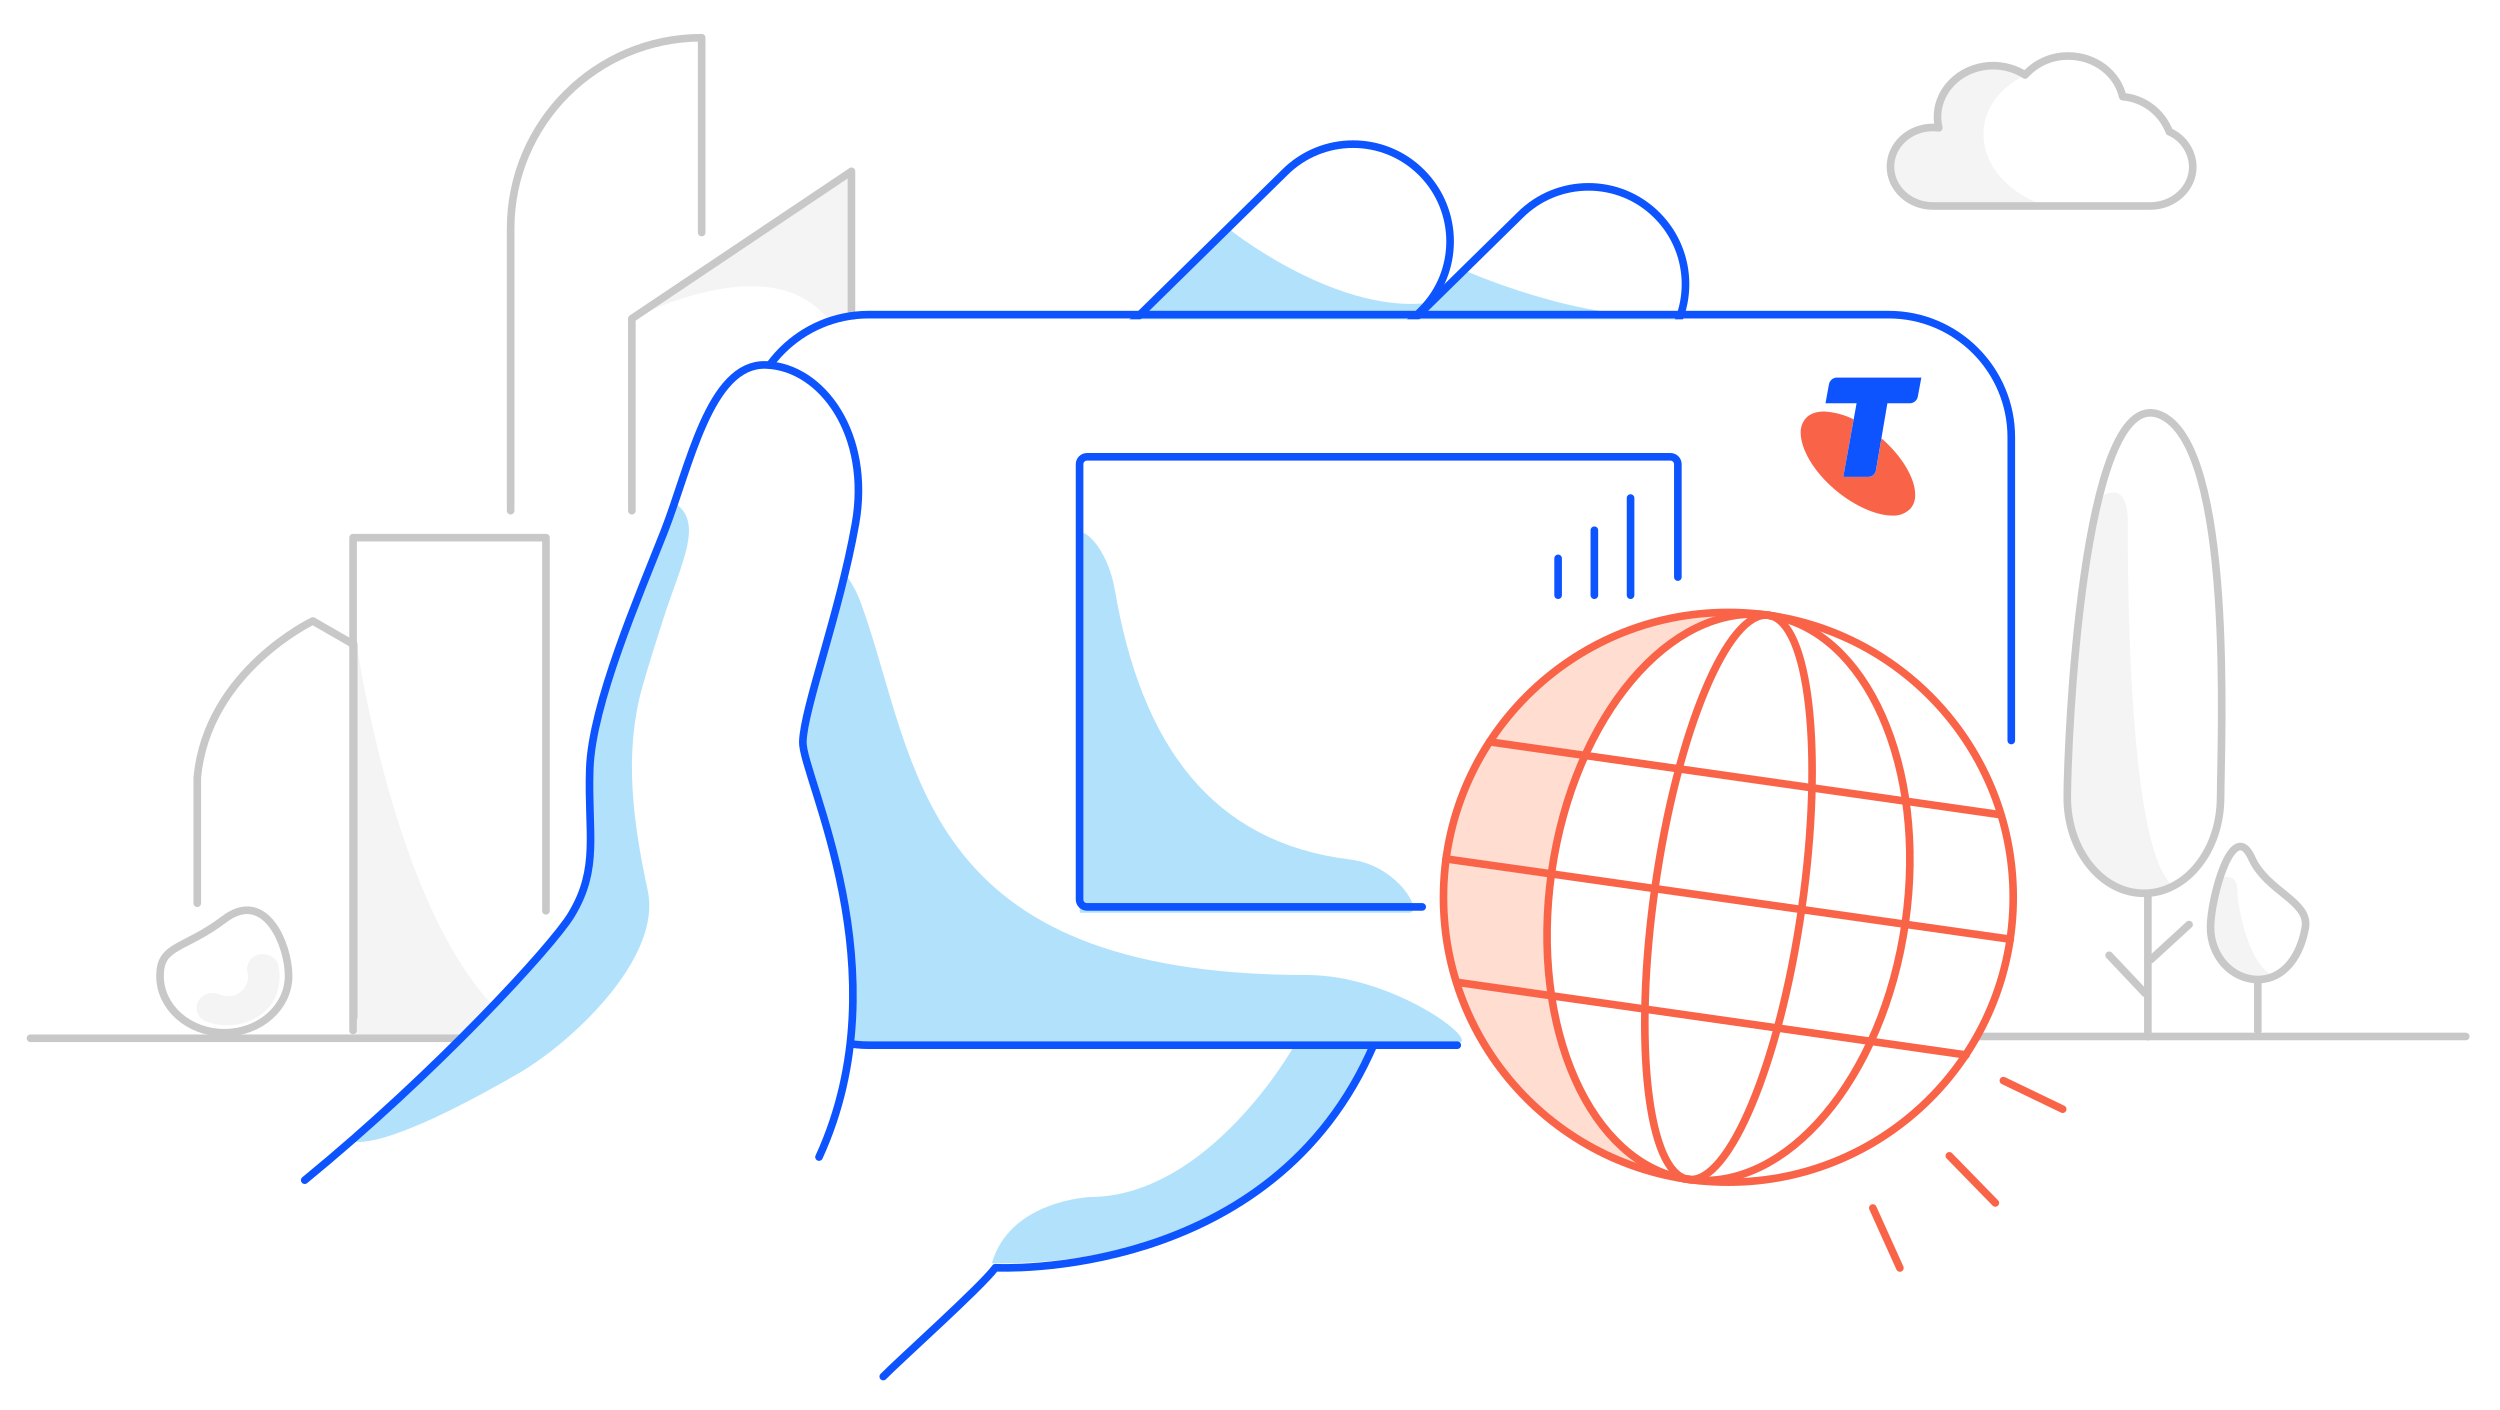 <?xml version="1.0" encoding="UTF-8"?>
<svg xmlns="http://www.w3.org/2000/svg" viewBox="0 0 656 370">
  <defs>
    <style>
      .cls-1 {
        fill: #f96449;
      }

      .cls-2 {
        fill: #ffddd1;
      }

      .cls-3, .cls-4 {
        fill: #f4f4f4;
      }

      .cls-5, .cls-6, .cls-7 {
        fill: #fff;
      }

      .cls-8 {
        fill: #b2e2fb;
      }

      .cls-9 {
        fill: #0d54ff;
      }

      .cls-6, .cls-10, .cls-11, .cls-12 {
        stroke-linecap: round;
        stroke-linejoin: round;
        stroke-width: 2px;
      }

      .cls-6, .cls-12 {
        stroke: #c8c8c8;
      }

      .cls-10 {
        stroke: #0d54ff;
      }

      .cls-10, .cls-11, .cls-12 {
        fill: none;
      }

      .cls-11 {
        stroke: #f96449;
      }

      .cls-7, .cls-4 {
        fill-rule: evenodd;
      }
    </style>
  </defs>
  <g id="Surface">
    <rect class="cls-5" y="0" width="656" height="370"/>
  </g>
  <g id="Background">
    <path class="cls-3" d="m536.54,54.06h-29.39c-6.15,0-11.15-4.61-11.15-10.29s4.98-10.29,11.15-10.29c.51,0,1.02.04,1.53.11-.56-2.39-.41-4.88.44-7.18,2.6-7.05,10.89-10.78,18.53-8.42,1.34.42,4.86,1.14,3.68,1.73-7.22,3.66-12.2,10.29-10.54,18.59,1.66,8.29,9.12,13.27,15.76,15.76Z"/>
    <path class="cls-12" d="m569.23,34.57c-1.97-5.16-6.73-8.74-12.23-9.21-1.4-6.1-7.26-10.66-14.27-10.66-4.32-.05-8.45,1.77-11.35,4.98-1.14-.75-2.38-1.33-3.68-1.73-7.63-2.4-15.92,1.37-18.53,8.42-.85,2.3-1,4.8-.43,7.18-.51-.07-1.02-.11-1.53-.11-6.16,0-11.15,4.61-11.15,10.29s4.98,10.32,11.15,10.32h57.03c6.15,0,11.15-4.61,11.15-10.29-.08-4-2.48-7.6-6.15-9.19Z"/>
    <path class="cls-4" d="m550.25,131.04s8.08-6.86,8.08,6.01-.07,88.34,12.39,95.68c-3.03,4.41-23.51-.25-26.12-10.78-4.98-20.08,3.51-77.3,3.51-77.3"/>
    <line class="cls-12" x1="563.6" y1="234.54" x2="563.6" y2="272"/>
    <g>
      <path class="cls-4" d="m583.38,230.22s3.68-1.16,3.68,3.32,3.13,19.82,9.34,22.39c-1.51,1.53-11.74,1.31-14.44-4.61-4.93-10.85,1.42-21.04,1.42-21.04"/>
      <line class="cls-12" x1="592.45" y1="257.18" x2="592.45" y2="270.45"/>
      <path class="cls-12" d="m604.92,243.33c-1.24,7.46-5.58,13.7-12.44,13.7s-12.44-6.14-12.44-13.7,5.84-29.24,10.86-18.07c3.9,8.63,15.16,11.25,14.02,18.07Z"/>
    </g>
    <path class="cls-12" d="m582.68,209.25c0,13.89-9.01,25.15-20.12,25.15s-20.11-11.26-20.11-25.15,3.87-107.82,23.99-100.53c20.11,7.29,16.25,86.68,16.25,100.53Z"/>
    <line class="cls-12" x1="564.43" y1="251.76" x2="574.41" y2="242.61"/>
    <line class="cls-12" x1="562.82" y1="260.6" x2="553.44" y2="250.67"/>
    <line class="cls-12" x1="647" y1="271.97" x2="517" y2="271.97"/>
    <path class="cls-3" d="m92.65,162.99s11.83,92.98,49.3,110.28c-21.97,0-48.35-.86-48.35-.86l-.95-109.42Z"/>
    <path class="cls-12" d="m92.82,266.88v-97.76l-10.73-6.17s-27.74,13.18-30.33,41.12v32.94"/>
    <path class="cls-3" d="m165.78,83.6l57.65-38.67v57.29s.72-45.44-57.65-18.69"/>
    <polyline class="cls-12" points="223.42 84.81 223.42 44.96 165.8 83.6 165.8 134"/>
    <polyline class="cls-12" points="92.65 270.43 92.65 141.08 143.26 141.08 143.26 239"/>
    <path class="cls-6" d="m75.73,256.09c0,8.24-7.56,14.91-16.87,14.91s-16.87-6.67-16.87-14.91,6.14-6.79,16.87-14.89c10.73-8.11,16.87,6.67,16.87,14.89Z"/>
    <path class="cls-3" d="m65.02,255.25c.51,2.86-1.4,5.59-4.26,6.09-.01,0-.03,0-.04,0-.96.16-1.95.06-2.86-.3-2-1-4.43-.39-5.73,1.43-1.1,1.75-.58,4.07,1.17,5.17l.26.16c4.77,2.05,10.25,1.56,14.57-1.32,4.63-3.24,5.89-8.19,4.91-13.28-.4-2.06-3.14-3.22-5.18-2.71-2.12.49-3.44,2.6-2.95,4.72,0,0,0,.01,0,.02h.11Z"/>
    <path class="cls-12" d="m184.12,61.01V9.9c-27.68,0-50.13,22.44-50.13,50.13v73.97"/>
    <line class="cls-12" x1="8" y1="272.44" x2="220.78" y2="272.44"/>
  </g>
  <g id="Foreground">
    <path class="cls-8" d="m260.28,331.46s60.69,2.81,88.62-36.39l13.85-22.33-23.4,2.08s-22.17,39.28-53.48,39.28c-.02.05-20.92.9-25.59,17.36Z"/>
    <path class="cls-10" d="m360.6,273.8c-26.6,62.75-99.42,58.85-99.42,58.85-3.43,4.77-25.32,24.35-29.41,28.56"/>
    <path class="cls-8" d="m321.82,59.45c-1.2-.6,27.84,22.99,52.94,20.05,0,0-5.19,5.19-16.66,17.7h-30.22l-42.7-1.04,34.53-34.44,2.11-2.26Z"/>
    <path class="cls-10" d="m373.05,45.31h0c9.94,9.98,9.94,26.11,0,36.08l-29.68,29.77c-9.9,9.94-25.97,9.97-35.91.07-.02-.02-.05-.05-.07-.07-9.93-9.97-37.37.17-27.42-9.8l57.09-56.06c9.9-9.94,25.97-9.97,35.91-.07.02.02.05.05.07.07Z"/>
    <path class="cls-8" d="m383.59,70.68c-1.2-.61,31.94,14.74,57.02,11.79-6.39,9.06-13.33,17.73-20.76,25.95h-30.2l-42.7-1.04,34.49-34.46,2.15-2.24Z"/>
    <path class="cls-10" d="m434.82,56.52h0c9.94,9.98,9.94,26.11,0,36.08l-29.68,29.77c-9.9,9.94-25.97,9.97-35.91.07-.02-.02-.05-.05-.07-.07-9.93-9.97-37.37.16-27.42-9.81l57.09-56.06c9.9-9.93,25.98-9.96,35.91-.06.02.02.05.05.07.07Z"/>
    <rect class="cls-5" x="196.94" y="83.79" width="329.69" height="190.25" rx="26.9" ry="26.9"/>
    <path class="cls-8" d="m196.88,142.86v104.07c0,4.2-1.51,26.77,24.54,26.77h160.96c6.93,0-16.7-17.86-39.41-17.86-102.91,0-102.01-56.06-117.05-97.58-7.09-19.65-29.04-19.61-29.04-15.41Z"/>
    <path class="cls-8" d="m283.33,140.71v98.81h86.43c3.93,0-2.94-12.46-15.48-13.98-36.4-4.43-54.83-30.22-61.74-70.73-1.99-11.66-9.21-17.28-9.21-14.1Z"/>
    <path class="cls-10" d="m382.38,274.26h-154.4c-17.78,0-32.2-14.42-32.2-32.2v-127.3c0-17.78,14.42-32.2,32.2-32.2h267.58c17.78,0,32.2,14.42,32.2,32.2v79.55"/>
    <path class="cls-10" d="m373.18,237.97h-87.96c-1.07,0-1.94-.87-1.94-1.94v-114.22c0-1.07.87-1.94,1.94-1.94h153.11c1.07,0,1.94.87,1.94,1.94v29.61"/>
    <line class="cls-10" x1="408.85" y1="156.18" x2="408.85" y2="146.52"/>
    <line class="cls-10" x1="418.36" y1="156.18" x2="418.36" y2="139.14"/>
    <line class="cls-10" x1="427.86" y1="156.18" x2="427.86" y2="130.69"/>
    <path class="cls-7" d="m120.88,273.42c34.95-25.06,24.33-26.92,28.98-35.16,7-12.37,3.57-21.14,3.57-37.68s14.12-44.49,20.13-61.25c6.01-16.75,10.98-43.97,25.53-43.97s28.85,16.77,25.54,39.72c-3.31,22.95-14.19,50.87-14.19,59.59s25.67,55.2,5.29,103.74"/>
    <path class="cls-8" d="m168.57,180.18c1.43-5.02,3.33-11.09,5.34-17.37h0c4.92-15.43,11.1-25.84,2.83-31.06-.16-.1-.3-.25-.46-.37-5.78,17.04-12.19,34.05-12.19,34.05,0,0-10.92,26.53-9.92,45.39,1.41,26.99-4.21,30.85-12.77,41.14-7.27,8.78-38.53,37.94-49.99,47.32,8.51,2.91,35.5-12.35,44.78-17.71,13.4-7.72,37.62-30,33.78-47.86-3.84-17.86-6.35-36-1.4-53.52Z"/>
    <path class="cls-10" d="m79.96,309.68c34.37-28.12,64.88-61.31,69.9-69.55,7.53-12.39,4.34-21.46,4.89-38.35.55-16.89,12.84-45.32,19.5-62.21,6.65-16.89,11.91-44.3,26.71-43.81,14.8.49,27.65,18.35,23.51,41.68-4.14,23.33-13.5,48.23-13.81,57.17-.31,8.94,26.63,60.21,4.25,109"/>
    <g>
      <g>
        <line class="cls-11" x1="498.53" y1="332.72" x2="491.43" y2="316.98"/>
        <line class="cls-11" x1="523.57" y1="315.65" x2="511.51" y2="303.29"/>
        <line class="cls-11" x1="541.25" y1="291.05" x2="525.69" y2="283.56"/>
      </g>
      <circle class="cls-5" cx="453.52" cy="235.45" r="74.75"/>
      <path class="cls-2" d="m442.37,309.91c-40.68-8.77-68.9-43.27-63.22-84.22.43-3.01,1.04-6.02,1.81-9.03,3.1-12.38,9.38-23.74,18.07-33.12,15.48-16.52,38.36-25.37,64.09-21.76-15.31-2.15-30.63,7.83-41.64,24.94-6.45,10.32-11.09,21.76-13.59,33.72-.61,2.92-1.12,5.85-1.55,8.86-5.77,41.03,10.67,75.18,36.04,80.61h-.01Z"/>
      <ellipse class="cls-11" cx="453.55" cy="235.46" rx="74.75" ry="46.88" transform="translate(156.46 651.26) rotate(-81.89)"/>
      <ellipse class="cls-11" cx="453.55" cy="235.46" rx="74.75" ry="19.44" transform="translate(156.46 651.26) rotate(-81.89)"/>
      <line class="cls-11" x1="379.46" y1="225.38" x2="527.5" y2="246.46"/>
      <line class="cls-11" x1="390.9" y1="194.67" x2="524.83" y2="213.77"/>
      <line class="cls-11" x1="382.82" y1="257.82" x2="515.88" y2="276.82"/>
      <circle class="cls-11" cx="453.52" cy="235.45" r="74.75"/>
    </g>
    <path class="cls-1" d="m493.69,115.01l-1.4,8.23c-.09,1.1-1.03,1.93-2.13,1.88h-6.48l2.73-15.08c-2.41-1.2-5.04-1.9-7.74-2.06-2.11,0-3.83.57-4.97,1.94-.82,1.02-1.24,2.3-1.2,3.6,0,4.29,3.37,10.24,9.14,15.09,5.14,4.28,10.8,6.68,14.91,6.68,1.8.11,3.56-.58,4.8-1.88.84-1.03,1.26-2.33,1.19-3.66,0-4.17-3.38-10-8.85-14.74Z"/>
    <path class="cls-9" d="m482.04,99.07c-1.04,0-1.94.75-2.12,1.77l-.91,4.97h8.16l-3.5,19.32h6.48c1.1.05,2.04-.78,2.13-1.88l2.97-17.43h5.87c1.04,0,1.94-.74,2.12-1.77l.92-4.97h-22.12Z"/>
  </g>
</svg>